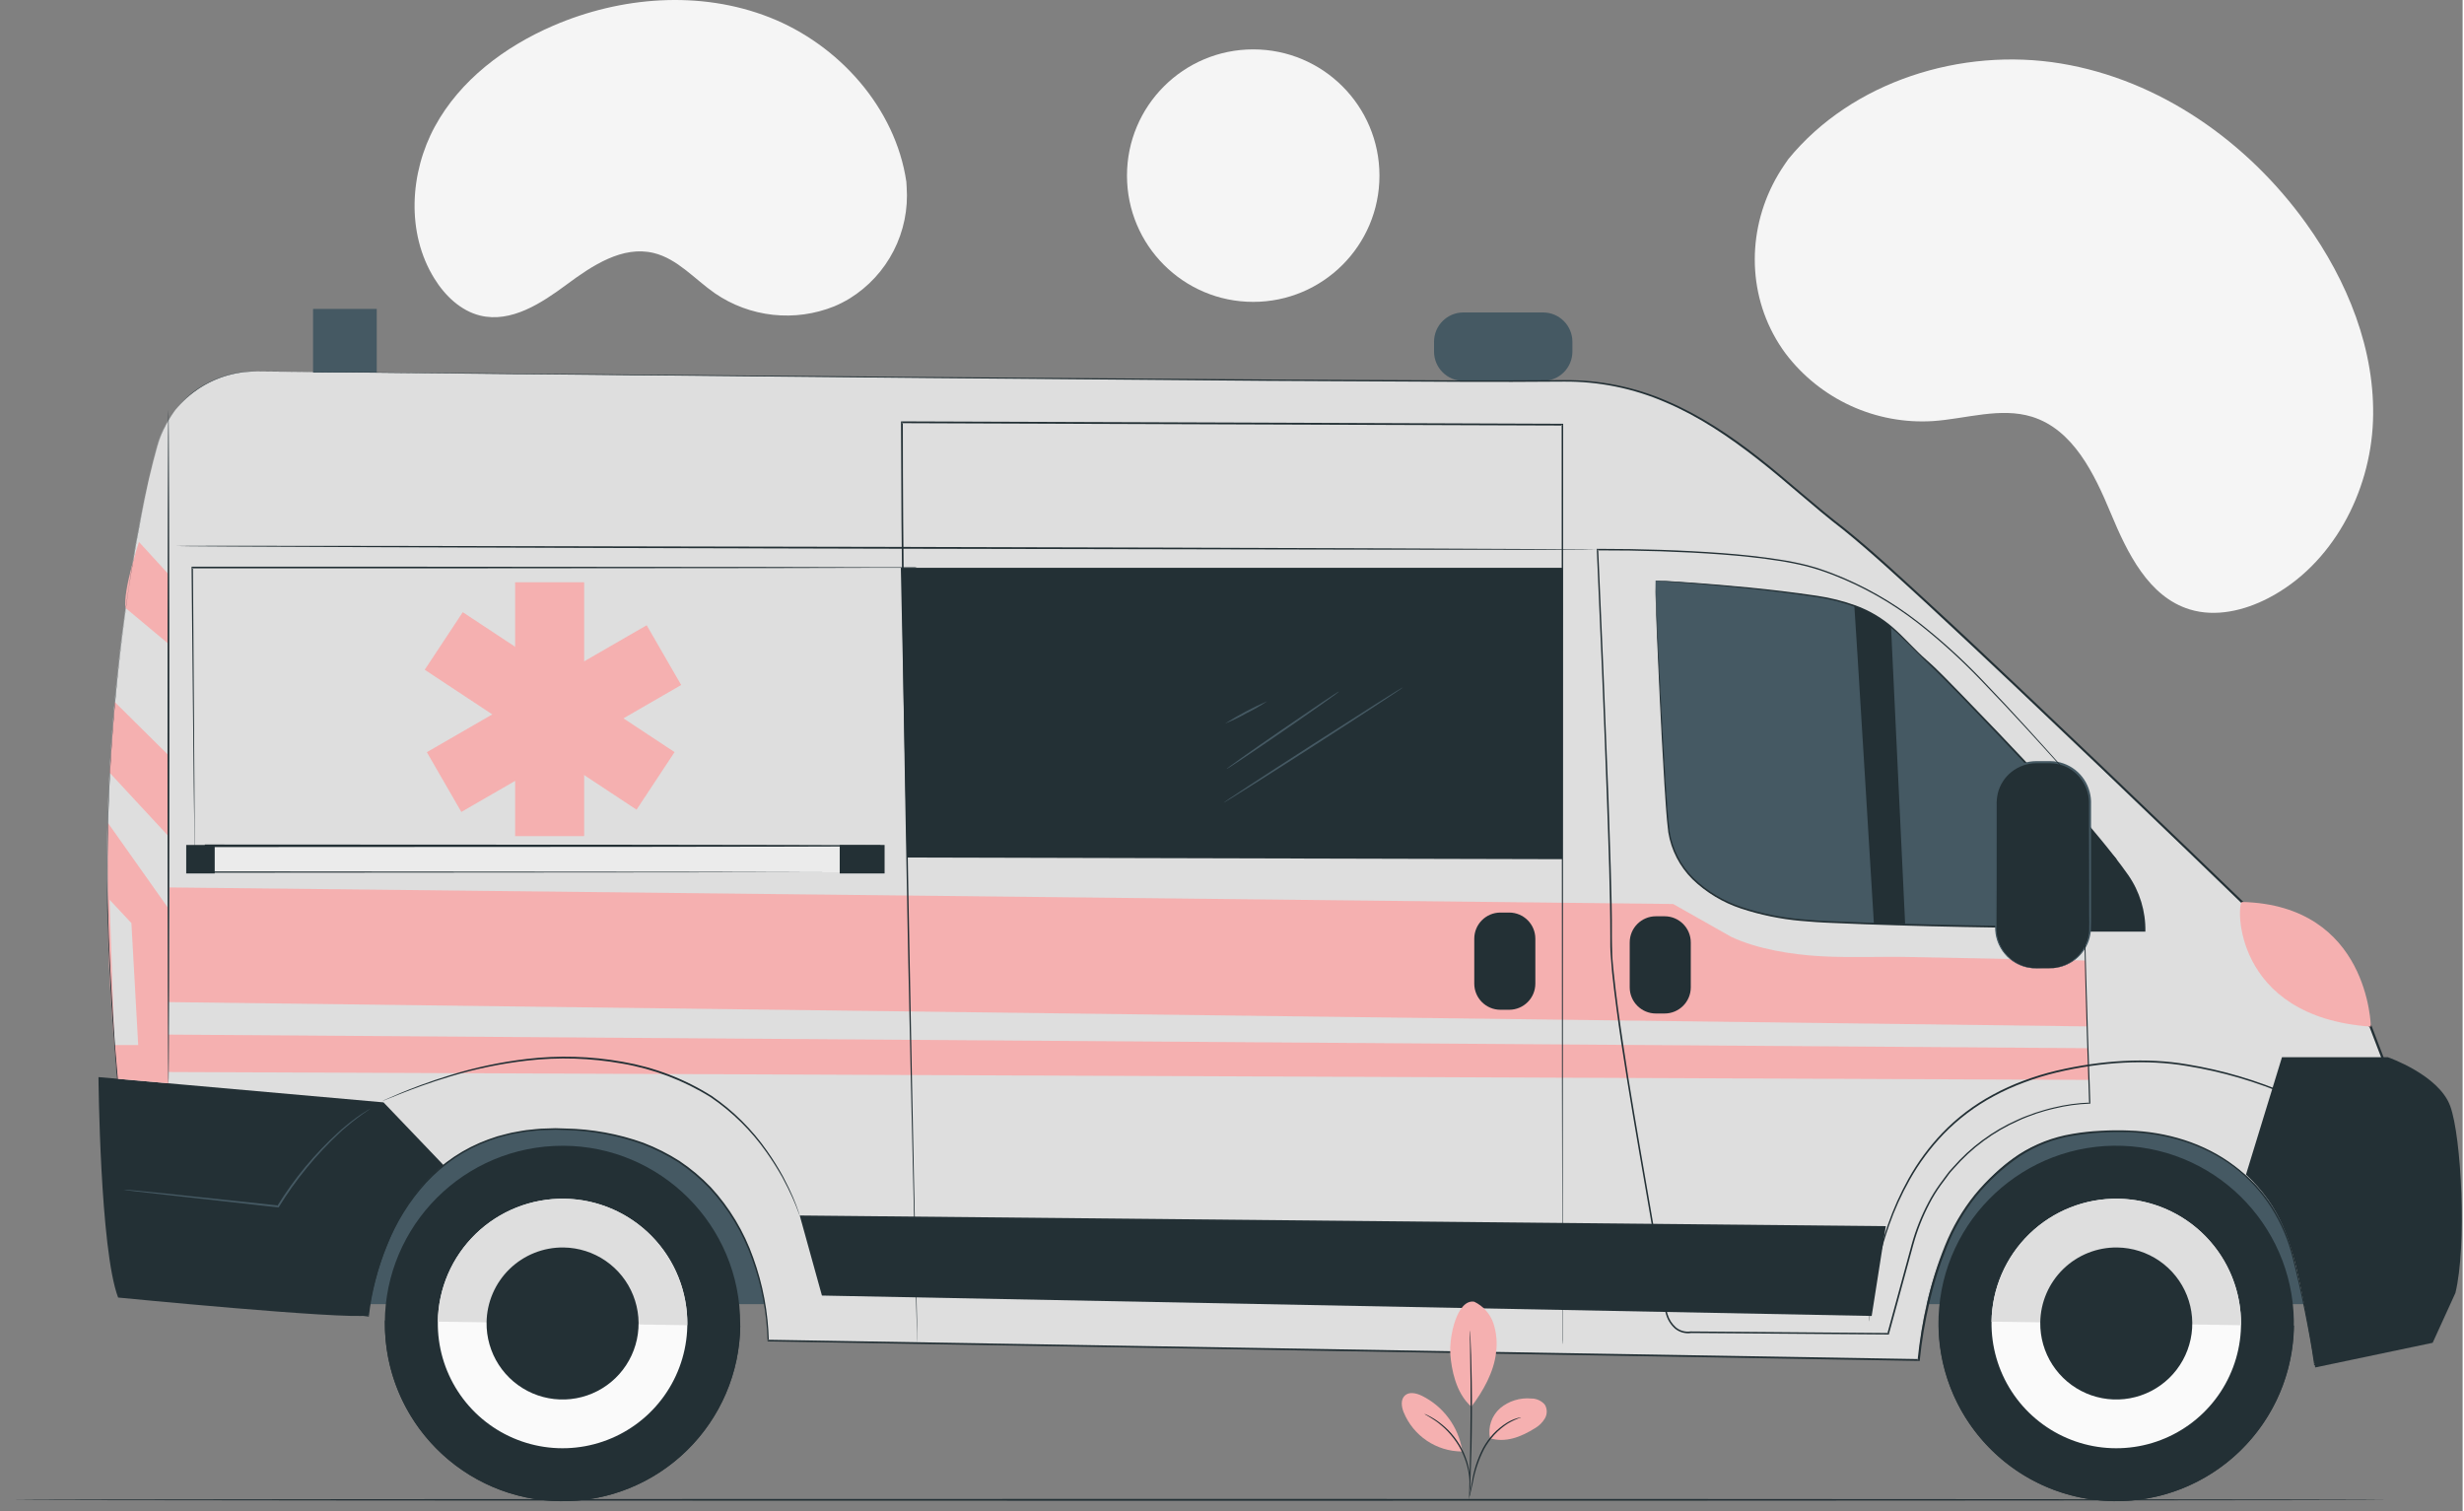 <svg fill-rule="evenodd" height="184" preserveAspectRatio="xMinYMin meet" version="1.0" viewBox="0 0 585 359" width="300" xmlns="http://www.w3.org/2000/svg" xmlns:xlink="http://www.w3.org/1999/xlink"><rect x="0" y="0" width="585" height="359" fill="#808080" stroke="none"/><title>...</title><desc>...</desc><g clip="0 0 585 359" id="group" transform="scale(1,-1) translate(0,-359)"><g transform=""><g transform=" matrix(1,0,0,-1,0,359)"><g transform=""><path d="M 424.813 37.804 L 423.842 39.218 C 415.667 51.184 414.487 66.638 421.223 79.315 C 422.09 80.945 423.078 82.508 424.177 83.992 C 428.238 89.341 433.559 93.604 439.665 96.401 C 445.771 99.198 452.474 100.443 459.177 100.024 C 467.068 99.48 475.167 96.677 482.698 98.995 C 492.496 102.049 497.5 112.5 501.416 121.905 C 505.332 131.31 510.369 141.76 520.184 144.764 C 526.325 146.647 533.128 145.049 538.86 142.07 C 554.046 134.188 563.041 117.035 563.702 100.108 C 564.363 83.181 557.619 66.672 547.762 52.974 C 533.915 33.73 513.097 18.97 489.534 15.079 C 465.972 11.188 439.941 19.288 424.813 37.804 Z " style="stroke: none; stroke-linecap: butt; stroke-width: 1; fill: rgb(96%,96%,96%); fill-rule: evenodd;"/></g><g transform=""><path d="M 215.302 43.156 L 215.377 44.428 C 215.748 49.658 214.682 54.891 212.292 59.559 C 209.903 64.227 206.282 68.153 201.822 70.91 C 200.653 71.619 199.434 72.24 198.174 72.768 C 193.561 74.627 188.559 75.317 183.615 74.777 C 178.671 74.237 173.937 72.483 169.834 69.672 C 165.014 66.325 160.939 61.455 155.266 60.091 C 147.878 58.309 140.724 63.053 134.666 67.546 C 128.608 72.04 121.437 76.751 114.057 74.96 C 109.438 73.822 105.689 70.224 103.179 66.149 C 96.485 55.372 97.322 41.047 103.313 30.036 C 109.304 19.024 119.897 11.084 131.394 6.113 C 147.493 -0.84 166.344 -2.346 182.803 4.122 C 199.262 10.59 212.716 25.634 215.302 43.156 Z " style="stroke: none; stroke-linecap: butt; stroke-width: 1; fill: rgb(96%,96%,96%); fill-rule: evenodd;"/></g><g transform=""><path d="M 297.703 71.708 C 314.266 71.708 327.692 58.281 327.692 41.719 C 327.692 25.157 314.266 11.73 297.703 11.73 C 281.141 11.73 267.715 25.157 267.715 41.719 C 267.715 58.281 281.141 71.708 297.703 71.708 Z " style="stroke: none; stroke-linecap: butt; stroke-width: 1; fill: rgb(96%,96%,96%); fill-rule: evenodd;"/></g><g transform=""><path d="M 567.131 356.268 C 567.131 356.394 440.784 356.486 285.043 356.486 C 129.301 356.486 2.921 356.394 2.921 356.268 C 2.921 356.143 129.209 356.051 285.043 356.051 C 440.876 356.051 567.131 356.151 567.131 356.268 Z " style="stroke: none; stroke-linecap: butt; stroke-width: 1; fill: rgb(14%,19%,21%); fill-rule: evenodd;"/></g><g transform=""><path d="M 551.214 251.133 L 64.385 251.133 L 64.385 309.788 L 551.214 309.788 L 551.214 251.133 Z " style="stroke: none; stroke-linecap: butt; stroke-width: 1; fill: rgb(27%,35%,39%); fill-rule: evenodd;"/></g><g transform=""><path d="M 60.97 88.222 C 55.817 88.135 50.772 89.703 46.576 92.696 C 42.38 95.688 39.255 99.948 37.659 104.848 C 37.533 105.25 37.408 105.685 37.291 106.078 C 32.68 122.813 23.451 170.088 25.76 223.715 C 28.07 277.341 34.412 305.598 34.412 305.598 L 87.461 312.517 C 87.461 312.517 90.942 268.17 131.883 268.17 C 183.225 268.17 182.464 318.466 182.464 318.466 L 455.784 323.077 C 455.784 323.077 456.495 294.561 474.953 277.818 C 485.965 267.836 499.352 268.614 507.251 268.856 C 521.476 269.325 539.7 278.236 544.394 296.988 C 548.326 312.735 549.933 324.039 549.933 324.039 L 572.525 319.429 L 566.082 251.36 L 563.195 243.83 C 563.195 243.83 454.788 138.317 438.061 125.649 C 421.335 112.981 401.739 89.896 371.173 90.507 C 343.192 91 101.635 88.632 60.97 88.222 Z " style="stroke: none; stroke-linecap: butt; stroke-width: 1; fill: rgb(87%,87%,87%); fill-rule: evenodd;"/></g><g transform=""><path d="M 23.394 255.855 C 23.394 255.855 23.728 296.855 28.062 308.218 C 28.062 308.218 81.162 313.423 87.471 312.486 C 87.471 312.486 90.056 288.731 105.377 276.774 L 91.102 261.855 L 23.394 255.855 Z " style="stroke: none; stroke-linecap: butt; stroke-width: 1; fill: rgb(14%,19%,21%); fill-rule: evenodd;"/></g><g transform=""><path d="M 189.979 288.727 L 195.251 307.746 L 444.623 312.59 L 447.978 291.262 L 189.979 288.727 Z " style="stroke: none; stroke-linecap: butt; stroke-width: 1; fill: rgb(14%,19%,21%); fill-rule: evenodd;"/></g><g transform=""><path d="M 533.534 279.013 L 542.086 251.133 L 567.246 251.133 C 567.246 251.133 579.337 255.316 582.048 262.722 C 584.759 270.127 585.997 296.024 583.286 307.127 L 577.881 318.967 L 549.976 324.824 C 549.976 324.824 548.303 314.239 546.361 305.044 C 544.085 294.576 541.902 286.912 533.534 279.013 Z " style="stroke: none; stroke-linecap: butt; stroke-width: 1; fill: rgb(14%,19%,21%); fill-rule: evenodd;"/></g><g transform=""><path d="M 393.289 137.906 C 393.046 139.153 395.54 192.737 396.535 197.975 C 397.531 203.213 401.765 217.421 432.18 218.894 C 462.596 220.366 505.211 220.392 505.211 220.392 L 502.575 204.167 C 502.575 204.167 465.859 164.289 457.006 156.473 C 450.488 150.666 447.635 144.173 431.452 141.663 C 415.27 139.153 393.289 137.906 393.289 137.906 Z " style="stroke: none; stroke-linecap: butt; stroke-width: 1; fill: rgb(27%,35%,39%); fill-rule: evenodd;"/></g><g transform=""><path d="M 393.288 137.906 C 393.288 137.906 393.522 137.906 393.957 137.906 L 395.923 138.015 C 397.655 138.115 400.207 138.274 403.513 138.517 C 410.106 139.044 419.72 139.764 431.635 141.521 C 434.773 141.981 437.856 142.755 440.839 143.83 C 444.094 145.015 447.099 146.797 449.7 149.085 C 452.42 151.436 454.796 154.281 457.674 156.791 C 460.553 159.302 463.247 162.213 466.092 165.092 C 477.413 176.714 489.705 189.893 502.741 204 L 502.741 204.042 L 502.741 204.109 C 503.578 209.271 504.465 214.769 505.368 220.35 L 505.41 220.601 L 505.151 220.601 L 491.763 220.534 C 480.4 220.442 469.305 220.283 458.595 220.023 C 453.24 219.89 447.985 219.731 442.831 219.546 L 435.191 219.229 C 433.936 219.162 432.681 219.136 431.434 219.036 L 427.728 218.743 C 422.933 218.309 418.203 217.332 413.629 215.831 C 409.29 214.407 405.329 212.021 402.04 208.853 C 399.009 205.837 397.004 201.944 396.308 197.724 C 395.806 193.666 395.631 189.775 395.371 186.06 C 394.476 171.2 393.957 159.159 393.606 150.842 C 393.447 146.659 393.33 143.454 393.279 141.262 C 393.279 140.174 393.279 139.337 393.279 138.751 C 393.279 138.166 393.279 137.915 393.279 137.915 C 393.279 137.915 393.279 138.207 393.279 138.751 C 393.279 139.295 393.33 140.157 393.363 141.262 C 393.463 143.462 393.597 146.684 393.781 150.834 C 394.175 159.151 394.744 171.183 395.672 186.044 C 395.94 189.75 396.133 193.658 396.643 197.666 C 397.339 201.818 399.327 205.645 402.324 208.602 C 405.577 211.729 409.496 214.078 413.788 215.472 C 418.334 216.966 423.036 217.931 427.803 218.35 L 431.493 218.643 C 432.731 218.743 434.003 218.768 435.242 218.835 L 442.881 219.136 C 448.03 219.321 453.284 219.477 458.645 219.605 C 469.347 219.856 480.4 220.015 491.796 220.107 L 505.184 220.174 L 504.975 220.425 C 504.071 214.844 503.184 209.347 502.348 204.184 L 502.406 204.293 C 489.37 190.194 477.095 176.999 465.799 165.36 C 462.963 162.464 460.21 159.636 457.432 157.051 C 454.654 154.465 452.152 151.662 449.474 149.336 C 446.9 147.091 443.933 145.34 440.722 144.173 C 437.764 143.098 434.706 142.322 431.593 141.856 C 419.703 140.065 410.089 139.304 403.496 138.735 L 395.915 138.149 L 393.957 138.007 L 393.288 137.906 Z " style="stroke: none; stroke-linecap: butt; stroke-width: 1; fill: rgb(14%,19%,21%); fill-rule: evenodd;"/></g><g transform=""><path d="M 440.498 143.867 C 440.649 145.281 445.15 219.441 445.15 219.441 L 452.564 219.441 L 449.217 148.921 C 446.619 146.753 443.67 145.044 440.498 143.867 L 440.498 143.867 Z " style="stroke: none; stroke-linecap: butt; stroke-width: 1; fill: rgb(14%,19%,21%); fill-rule: evenodd;"/></g><g transform=""><path d="M 495.32 194.945 C 495.571 195.313 501.378 201.899 505.545 207.831 C 508.297 211.774 509.729 216.487 509.637 221.294 L 492.065 221.294 L 495.32 194.945 Z " style="stroke: none; stroke-linecap: butt; stroke-width: 1; fill: rgb(14%,19%,21%); fill-rule: evenodd;"/></g><g transform=""><path d="M 495.881 243.81 L 40.036 238.037 L 40.254 210.801 L 397.456 214.733 L 411.195 222.507 C 417.387 225.452 425.629 226.749 432.473 227.142 C 439.318 227.535 447.208 227.192 453.299 227.326 L 495.429 228.163 L 495.881 243.81 Z " style="stroke: none; stroke-linecap: butt; stroke-width: 1; fill: rgb(96%,69%,69%); fill-rule: evenodd;"/></g><g transform=""><path d="M 395.431 217.652 L 393.356 217.652 C 389.922 217.652 387.139 220.436 387.139 223.869 L 387.139 234.529 C 387.139 237.963 389.922 240.746 393.356 240.746 L 395.431 240.746 C 398.864 240.746 401.648 237.963 401.648 234.529 L 401.648 223.869 C 401.648 220.436 398.864 217.652 395.431 217.652 Z " style="stroke: none; stroke-linecap: butt; stroke-width: 1; fill: rgb(14%,19%,21%); fill-rule: evenodd;"/></g><g transform=""><path d="M 358.506 216.766 L 356.431 216.766 C 352.997 216.766 350.214 219.549 350.214 222.983 L 350.214 233.643 C 350.214 237.076 352.997 239.859 356.431 239.859 L 358.506 239.859 C 361.939 239.859 364.723 237.076 364.723 233.643 L 364.723 222.983 C 364.723 219.549 361.939 216.766 358.506 216.766 Z " style="stroke: none; stroke-linecap: butt; stroke-width: 1; fill: rgb(14%,19%,21%); fill-rule: evenodd;"/></g><g transform=""><path d="M 209.065 200.988 L 48.839 200.988 L 48.839 207.214 L 209.065 207.214 L 209.065 200.988 Z " style="stroke: none; stroke-linecap: butt; stroke-width: 1; fill: rgb(92%,92%,92%); fill-rule: evenodd;"/></g><g transform=""><path d="M 209.066 207.211 C 209.066 207.211 209.066 206.718 209.066 205.688 C 209.066 204.659 209.066 203.111 209.066 200.994 L 209.124 201.044 C 190.8 201.137 125.961 201.212 48.906 201.212 L 49.124 200.994 L 49.124 207.211 L 48.906 206.994 L 162.359 207.086 L 196.573 207.153 L 205.869 207.153 L 208.296 207.153 L 209.133 207.153 C 209.133 207.153 208.865 207.153 208.296 207.153 L 205.894 207.153 L 196.649 207.153 L 162.493 207.22 L 48.873 207.303 L 48.655 207.303 L 48.655 200.609 L 48.881 200.609 C 125.936 200.609 190.775 200.685 209.099 200.777 L 209.158 200.777 L 209.158 200.835 C 209.158 202.969 209.158 204.525 209.158 205.563 C 209.158 206.6 209.066 207.211 209.066 207.211 Z " style="stroke: none; stroke-linecap: butt; stroke-width: 1; fill: rgb(14%,19%,21%); fill-rule: evenodd;"/></g><g transform=""><path d="M 51.005 200.711 L 44.236 200.711 L 44.236 207.48 L 51.005 207.48 L 51.005 200.711 Z " style="stroke: none; stroke-linecap: butt; stroke-width: 1; fill: rgb(14%,19%,21%); fill-rule: evenodd;"/></g><g transform=""><path d="M 210.137 200.711 L 199.477 200.711 L 199.477 207.48 L 210.137 207.48 L 210.137 200.711 Z " style="stroke: none; stroke-linecap: butt; stroke-width: 1; fill: rgb(14%,19%,21%); fill-rule: evenodd;"/></g><g transform=""><path d="M 379.467 130.548 C 379.467 130.674 303.851 130.548 210.588 130.339 C 117.326 130.13 41.693 129.82 41.693 129.695 C 41.693 129.569 117.301 129.695 210.588 129.904 C 303.876 130.113 379.467 130.431 379.467 130.548 Z " style="stroke: none; stroke-linecap: butt; stroke-width: 1; fill: rgb(14%,19%,21%); fill-rule: evenodd;"/></g><g transform=""><path d="M 26.02 183.52 L 40.01 198.615 L 40.01 179.386 L 27.233 166.727 L 26.02 183.52 Z " style="stroke: none; stroke-linecap: butt; stroke-width: 1; fill: rgb(96%,69%,69%); fill-rule: evenodd;"/></g><g transform=""><path d="M 29.82 144.419 L 40.012 152.928 L 40.012 136.386 L 33.017 128.738 C 33.017 128.738 29.159 140.252 29.82 144.419 Z " style="stroke: none; stroke-linecap: butt; stroke-width: 1; fill: rgb(96%,69%,69%); fill-rule: evenodd;"/></g><g transform=""><path d="M 25.635 195.469 L 39.985 215.751 L 39.985 257.329 L 27.811 256.249 C 27.811 256.249 26.07 237.364 25.736 224.888 C 25.401 212.413 25.635 195.469 25.635 195.469 Z " style="stroke: none; stroke-linecap: butt; stroke-width: 1; fill: rgb(96%,69%,69%); fill-rule: evenodd;"/></g><g transform=""><path d="M 26.02 213.707 L 31.216 219.271 L 32.831 248.239 L 27.191 248.239 L 26.02 213.707 Z " style="stroke: none; stroke-linecap: butt; stroke-width: 1; fill: rgb(87%,87%,87%); fill-rule: evenodd;"/></g><g transform=""><path d="M 496.266 256.518 L 40.011 254.644 L 40.011 245.758 L 496.014 248.988 L 496.266 256.518 Z " style="stroke: none; stroke-linecap: butt; stroke-width: 1; fill: rgb(96%,69%,69%); fill-rule: evenodd;"/></g><g transform=""><path d="M 89.495 73.379 L 74.367 73.379 L 74.367 88.507 L 89.495 88.507 L 89.495 73.379 Z " style="stroke: none; stroke-linecap: butt; stroke-width: 1; fill: rgb(27%,35%,39%); fill-rule: evenodd;"/></g><g transform=""><path d="M 366.555 74.219 L 347.628 74.219 C 343.779 74.219 340.658 77.339 340.658 81.189 L 340.658 83.507 C 340.658 87.356 343.779 90.477 347.628 90.477 L 366.555 90.477 C 370.405 90.477 373.525 87.356 373.525 83.507 L 373.525 81.189 C 373.525 77.339 370.405 74.219 366.555 74.219 Z " style="stroke: none; stroke-linecap: butt; stroke-width: 1; fill: rgb(27%,35%,39%); fill-rule: evenodd;"/></g><g transform=""><path d="M 217.91 134.873 L 217.282 134.873 L 215.433 134.873 L 208.337 134.873 L 182.248 134.94 L 96.156 135.007 L 45.643 135.007 L 45.835 134.806 C 45.977 155.858 46.103 173.664 46.187 186.231 C 46.187 192.49 46.237 197.452 46.254 200.849 L 46.254 205.727 C 46.261 205.839 46.261 205.951 46.254 206.062 C 46.254 206.062 46.254 205.953 46.254 205.727 L 46.254 204.732 L 46.195 200.849 C 46.195 197.452 46.094 192.482 46.019 186.231 C 45.894 173.68 45.718 155.858 45.509 134.814 L 45.509 134.613 L 45.71 134.613 L 96.223 134.613 L 182.315 134.68 L 208.404 134.747 L 215.5 134.747 L 217.349 134.747 L 217.91 134.873 Z " style="stroke: none; stroke-linecap: butt; stroke-width: 1; fill: rgb(14%,19%,21%); fill-rule: evenodd;"/></g><g transform=""><path d="M 138.763 138.309 L 122.371 138.309 L 122.371 198.612 L 138.763 198.612 L 138.763 138.309 Z " style="stroke: none; stroke-linecap: butt; stroke-width: 1; fill: rgb(96%,69%,69%); fill-rule: evenodd;"/></g><g transform=""><path d="M 101.398 178.672 L 109.594 192.867 L 161.818 162.715 L 153.622 148.52 L 101.398 178.672 Z " style="stroke: none; stroke-linecap: butt; stroke-width: 1; fill: rgb(96%,69%,69%); fill-rule: evenodd;"/></g><g transform=""><path d="M 151.211 192.333 L 160.246 178.656 L 109.931 145.416 L 100.896 159.093 L 151.211 192.333 Z " style="stroke: none; stroke-linecap: butt; stroke-width: 1; fill: rgb(96%,69%,69%); fill-rule: evenodd;"/></g><g transform=""><path d="M 371.115 204.09 L 215.457 203.697 L 213.993 134.867 L 371.115 134.867 L 371.115 204.09 Z " style="stroke: none; stroke-linecap: butt; stroke-width: 1; fill: rgb(14%,19%,21%); fill-rule: evenodd;"/></g><g transform=""><path d="M 486.871 181.086 L 483.683 181.086 C 478.387 181.086 474.094 185.379 474.094 190.675 L 474.094 220.429 C 474.094 225.725 478.387 230.018 483.683 230.018 L 486.871 230.018 C 492.167 230.018 496.46 225.725 496.46 220.429 L 496.46 190.675 C 496.46 185.379 492.167 181.086 486.871 181.086 Z " style="stroke: none; stroke-linecap: butt; stroke-width: 1; fill: rgb(14%,19%,21%); fill-rule: evenodd;"/></g><g transform=""><path d="M 486.869 230.018 C 486.869 230.018 487.313 230.018 488.141 229.884 C 489.35 229.714 490.513 229.308 491.564 228.688 C 492.914 227.904 494.052 226.801 494.876 225.475 C 495.701 224.148 496.187 222.64 496.291 221.082 C 496.35 219.81 496.291 218.438 496.291 217.015 C 496.291 211.309 496.291 204.514 496.241 196.975 C 496.241 195.096 496.241 193.165 496.241 191.185 C 496.327 189.197 495.792 187.232 494.71 185.562 C 493.599 183.839 491.952 182.528 490.024 181.831 C 489.041 181.48 488.005 181.299 486.962 181.295 L 483.715 181.295 C 481.589 181.301 479.527 182.02 477.858 183.337 C 476.253 184.61 475.11 186.373 474.603 188.357 C 474.372 189.332 474.273 190.334 474.31 191.336 L 474.31 194.382 C 474.31 196.356 474.31 198.286 474.31 200.172 C 474.31 207.702 474.31 214.505 474.26 220.253 C 474.205 222.499 474.949 224.692 476.358 226.441 C 477.768 228.191 479.752 229.384 481.958 229.809 C 483.167 229.973 484.386 230.043 485.606 230.018 L 486.56 230.018 C 486.668 230.005 486.778 230.005 486.886 230.018 C 486.778 230.029 486.668 230.029 486.56 230.018 L 485.606 230.018 C 484.377 230.083 483.146 230.041 481.924 229.893 C 479.656 229.485 477.607 228.282 476.146 226.5 C 474.684 224.718 473.906 222.474 473.95 220.17 C 473.95 214.455 473.95 207.661 473.95 200.088 C 473.95 198.205 473.95 196.273 473.95 194.298 L 473.95 191.302 C 473.907 190.267 474.006 189.231 474.243 188.223 C 474.773 186.102 475.996 184.22 477.718 182.873 C 479.44 181.527 481.563 180.795 483.748 180.793 L 486.995 180.793 C 488.09 180.801 489.175 180.99 490.208 181.354 C 492.236 182.073 493.971 183.441 495.145 185.244 C 496.266 186.986 496.822 189.032 496.735 191.102 C 496.735 193.076 496.735 195.009 496.735 196.892 C 496.735 204.422 496.735 211.225 496.735 216.932 C 496.735 218.362 496.735 219.71 496.684 221.015 C 496.566 222.61 496.055 224.152 495.196 225.502 C 494.338 226.853 493.159 227.97 491.764 228.755 C 490.69 229.372 489.499 229.757 488.267 229.884 C 487.807 229.975 487.339 230.02 486.869 230.018 L 486.869 230.018 Z " style="stroke: none; stroke-linecap: butt; stroke-width: 1; fill: rgb(27%,35%,39%); fill-rule: evenodd;"/></g><g transform=""><path d="M 135.645 356.543 C 158.932 355.428 176.907 335.647 175.792 312.36 C 174.678 289.072 154.896 271.098 131.609 272.213 C 108.322 273.327 90.348 293.108 91.462 316.395 C 92.577 339.683 112.358 357.657 135.645 356.543 Z " style="stroke: none; stroke-linecap: butt; stroke-width: 1; fill: rgb(14%,19%,21%); fill-rule: evenodd;"/></g><g transform=""><path d="M 91.438 313.668 C 91.438 313.668 91.438 313.735 91.438 313.777 C 91.358 319.32 92.371 324.824 94.419 329.976 C 96.466 335.127 99.509 339.825 103.372 343.801 C 111.174 351.83 121.846 356.432 133.04 356.592 C 144.235 356.753 155.035 352.461 163.064 344.659 C 167.04 340.796 170.216 336.187 172.411 331.097 C 174.606 326.006 175.776 320.533 175.856 314.99 C 175.856 314.99 175.856 314.923 175.856 314.881 L 91.438 313.668 Z " style="stroke: none; stroke-linecap: butt; stroke-width: 1; fill: rgb(14%,19%,21%); fill-rule: evenodd;"/></g><g transform=""><path d="M 104.005 313.947 C 103.92 319.808 105.574 325.563 108.759 330.484 C 111.945 335.405 116.518 339.271 121.9 341.592 C 127.282 343.914 133.232 344.588 138.997 343.528 C 144.763 342.468 150.084 339.723 154.289 335.638 C 158.494 331.554 161.393 326.315 162.62 320.583 C 163.847 314.851 163.346 308.884 161.182 303.437 C 159.018 297.989 155.287 293.306 150.461 289.979 C 145.634 286.652 139.93 284.83 134.069 284.745 C 126.21 284.631 118.627 287.644 112.989 293.12 C 107.351 298.597 104.12 306.088 104.005 313.947 Z " style="stroke: none; stroke-linecap: butt; stroke-width: 1; fill: rgb(98%,98%,98%); fill-rule: evenodd;"/></g><g transform=""><path d="M 134.068 284.745 C 126.209 284.631 118.626 287.644 112.988 293.12 C 107.35 298.597 104.118 306.088 104.004 313.947 L 163.27 314.784 C 163.377 306.929 160.362 299.353 154.886 293.721 C 149.41 288.088 141.922 284.86 134.068 284.745 Z " style="stroke: none; stroke-linecap: butt; stroke-width: 1; fill: rgb(87%,87%,87%); fill-rule: evenodd;"/></g><g transform=""><path d="M 115.585 314.115 C 115.532 317.686 116.54 321.193 118.48 324.191 C 120.421 327.189 123.207 329.545 126.486 330.96 C 129.765 332.375 133.39 332.786 136.903 332.14 C 140.416 331.495 143.658 329.822 146.22 327.334 C 148.782 324.846 150.549 321.654 151.296 318.161 C 152.044 314.669 151.739 311.033 150.421 307.714 C 149.102 304.395 146.829 301.541 143.888 299.514 C 140.948 297.487 137.472 296.378 133.901 296.326 C 129.113 296.257 124.494 298.092 121.059 301.428 C 117.625 304.764 115.655 309.327 115.585 314.115 Z " style="stroke: none; stroke-linecap: butt; stroke-width: 1; fill: rgb(14%,19%,21%); fill-rule: evenodd;"/></g><g transform=""><path d="M 544.881 315.934 C 545.748 292.637 527.564 273.048 504.266 272.181 C 480.969 271.315 461.38 289.499 460.513 312.796 C 459.647 336.094 477.831 355.683 501.128 356.549 C 524.426 357.416 544.015 339.232 544.881 315.934 Z " style="stroke: none; stroke-linecap: butt; stroke-width: 1; fill: rgb(14%,19%,21%); fill-rule: evenodd;"/></g><g transform=""><path d="M 460.521 313.668 C 460.525 313.704 460.525 313.741 460.521 313.777 C 460.441 319.32 461.454 324.824 463.502 329.976 C 465.549 335.127 468.592 339.825 472.455 343.801 C 480.257 351.83 490.929 356.432 502.123 356.592 C 513.318 356.753 524.118 352.461 532.147 344.659 C 536.123 340.796 539.299 336.187 541.494 331.097 C 543.689 326.006 544.859 320.533 544.939 314.99 C 544.939 314.99 544.939 314.923 544.939 314.881 L 460.521 313.668 Z " style="stroke: none; stroke-linecap: butt; stroke-width: 1; fill: rgb(14%,19%,21%); fill-rule: evenodd;"/></g><g transform=""><path d="M 473.089 313.947 C 473.004 319.808 474.658 325.563 477.843 330.484 C 481.029 335.405 485.602 339.271 490.984 341.592 C 496.366 343.914 502.316 344.588 508.081 343.528 C 513.847 342.468 519.168 339.723 523.373 335.638 C 527.578 331.554 530.477 326.315 531.704 320.583 C 532.931 314.851 532.43 308.884 530.266 303.437 C 528.102 297.989 524.371 293.306 519.545 289.979 C 514.718 286.652 509.014 284.83 503.153 284.745 C 495.294 284.631 487.711 287.644 482.073 293.12 C 476.435 298.597 473.204 306.088 473.089 313.947 L 473.089 313.947 Z " style="stroke: none; stroke-linecap: butt; stroke-width: 1; fill: rgb(98%,98%,98%); fill-rule: evenodd;"/></g><g transform=""><path d="M 503.152 284.745 C 495.293 284.633 487.712 287.647 482.075 293.123 C 476.437 298.598 473.205 306.089 473.088 313.947 L 532.354 314.784 C 532.461 306.929 529.446 299.353 523.97 293.721 C 518.494 288.088 511.006 284.86 503.152 284.745 L 503.152 284.745 Z " style="stroke: none; stroke-linecap: butt; stroke-width: 1; fill: rgb(87%,87%,87%); fill-rule: evenodd;"/></g><g transform=""><path d="M 484.667 314.115 C 484.614 317.686 485.622 321.193 487.562 324.191 C 489.503 327.189 492.289 329.545 495.568 330.96 C 498.847 332.375 502.472 332.786 505.985 332.14 C 509.498 331.495 512.74 329.822 515.302 327.334 C 517.864 324.846 519.631 321.654 520.378 318.161 C 521.126 314.669 520.821 311.033 519.503 307.714 C 518.184 304.395 515.911 301.541 512.97 299.514 C 510.03 297.487 506.554 296.378 502.983 296.326 C 498.195 296.257 493.576 298.092 490.142 301.428 C 486.707 304.764 484.737 309.327 484.667 314.115 Z " style="stroke: none; stroke-linecap: butt; stroke-width: 1; fill: rgb(14%,19%,21%); fill-rule: evenodd;"/></g><g transform=""><path d="M 189.979 288.732 C 189.926 288.645 189.884 288.552 189.854 288.455 C 189.778 288.255 189.67 287.979 189.527 287.619 L 189.009 286.272 L 188.231 284.464 C 187.628 283.117 186.833 281.494 185.837 279.645 C 184.669 277.571 183.393 275.56 182.014 273.62 C 178.447 268.555 174 264.171 168.885 260.676 C 162.447 256.651 155.284 253.922 147.799 252.643 C 140.329 251.308 132.704 251.071 125.166 251.94 C 119.012 252.65 112.933 253.905 107 255.689 C 101.93 257.203 97.922 258.718 95.169 259.806 L 92.006 261.077 L 91.169 261.412 C 91.079 261.457 90.983 261.49 90.885 261.513 C 90.969 261.456 91.059 261.409 91.153 261.37 L 91.989 261.002 C 92.692 260.676 93.755 260.224 95.119 259.647 C 97.855 258.509 101.854 256.952 106.925 255.396 C 112.866 253.557 118.964 252.265 125.141 251.539 C 132.719 250.644 140.388 250.873 147.9 252.216 C 155.436 253.512 162.643 256.279 169.111 260.358 C 174.25 263.897 178.706 268.336 182.265 273.461 C 183.64 275.415 184.903 277.446 186.047 279.544 C 187.034 281.41 187.804 283.05 188.389 284.414 C 188.666 285.1 188.917 285.711 189.126 286.246 C 189.335 286.782 189.486 287.234 189.611 287.602 C 189.737 287.97 189.829 288.23 189.896 288.439 C 189.937 288.532 189.965 288.631 189.979 288.732 L 189.979 288.732 Z " style="stroke: none; stroke-linecap: butt; stroke-width: 1; fill: rgb(14%,19%,21%); fill-rule: evenodd;"/></g><g transform=""><path d="M 563.908 272.195 C 563.908 272.195 563.791 272.12 563.573 271.953 L 562.619 271.2 C 562.201 270.873 561.699 270.438 561.063 269.986 L 558.871 268.43 C 554.123 265.248 549.08 262.533 543.81 260.322 C 536.023 256.95 527.846 254.561 519.469 253.21 C 510.031 251.612 499.337 252.214 488.602 254.749 C 485.96 255.379 483.361 256.176 480.82 257.134 C 478.341 258.048 475.931 259.138 473.608 260.397 C 469.199 262.765 465.183 265.799 461.701 269.392 C 458.564 272.661 455.856 276.316 453.643 280.27 C 451.713 283.709 450.083 287.31 448.773 291.03 C 446.879 296.429 445.533 302.004 444.757 307.673 C 444.631 308.668 444.514 309.564 444.414 310.342 C 444.313 311.12 444.263 311.764 444.213 312.3 C 444.163 312.835 444.113 313.22 444.088 313.513 C 444.062 313.806 444.029 313.923 444.029 313.923 C 444.022 313.784 444.022 313.644 444.029 313.505 C 444.029 313.212 444.079 312.81 444.113 312.292 C 444.146 311.773 444.213 311.095 444.272 310.325 C 444.33 309.555 444.464 308.652 444.581 307.648 C 445.298 301.95 446.601 296.342 448.472 290.913 C 449.771 287.167 451.395 283.541 453.325 280.077 C 455.539 276.093 458.256 272.409 461.408 269.116 C 464.907 265.481 468.953 262.416 473.398 260.029 C 475.737 258.755 478.164 257.65 480.661 256.724 C 483.227 255.759 485.851 254.957 488.518 254.323 C 499.304 251.812 510.056 251.185 519.544 252.816 C 527.949 254.186 536.147 256.612 543.943 260.037 C 549.225 262.281 554.271 265.044 559.005 268.288 L 561.189 269.886 C 561.816 270.346 562.301 270.798 562.72 271.133 L 563.649 271.919 C 563.74 272.006 563.827 272.099 563.908 272.195 Z " style="stroke: none; stroke-linecap: butt; stroke-width: 1; fill: rgb(14%,19%,21%); fill-rule: evenodd;"/></g><g transform=""><path d="M 40.013 257.703 C 39.895 257.703 39.795 221.807 39.795 177.535 C 39.795 133.264 39.895 97.359 40.013 97.359 C 40.13 97.359 40.23 133.247 40.23 177.535 C 40.23 221.824 40.138 257.703 40.013 257.703 Z " style="stroke: none; stroke-linecap: butt; stroke-width: 1; fill: rgb(14%,19%,21%); fill-rule: evenodd;"/></g><g transform=""><path d="M 496.064 189.311 C 496.064 189.311 495.914 189.16 495.621 188.842 L 494.358 187.428 L 489.412 181.914 C 485.053 177.119 478.727 170.016 470.335 161.347 C 465.713 156.545 460.762 152.071 455.516 147.959 C 449.325 143.15 442.46 139.276 435.142 136.463 C 434.171 136.069 433.167 135.751 432.163 135.4 C 431.159 135.048 430.113 134.806 429.084 134.505 C 426.992 133.994 424.842 133.559 422.641 133.224 C 418.248 132.538 413.688 132.061 409.002 131.71 C 399.639 131.024 389.757 130.706 379.465 130.731 L 379.658 130.53 C 380.495 148.988 381.331 169.02 382.118 190.131 C 382.285 195.419 382.458 200.771 382.637 206.188 C 382.787 211.61 382.946 217.065 382.904 222.638 C 382.904 224.027 382.955 225.399 382.996 226.822 C 383.038 228.244 383.222 229.591 383.34 231.005 C 383.641 233.783 383.959 236.569 384.344 239.373 C 385.097 244.962 385.967 250.593 386.854 256.258 C 388.636 267.253 390.535 278.072 392.368 288.69 C 393.28 294.003 394.192 299.258 394.953 304.487 C 395.154 305.784 395.297 307.106 395.43 308.42 C 395.51 309.708 395.749 310.981 396.142 312.21 C 396.504 313.423 397.204 314.508 398.158 315.34 C 398.639 315.725 399.194 316.006 399.789 316.166 C 400.384 316.326 401.005 316.361 401.614 316.269 L 401.664 316.269 L 448.521 316.645 L 448.329 316.796 C 450.32 309.499 452.259 302.407 454.144 295.517 C 455.089 292.118 456.396 288.831 458.043 285.711 C 458.838 284.189 459.741 282.727 460.746 281.335 L 462.26 279.285 C 462.52 278.95 462.754 278.607 463.022 278.281 L 463.859 277.352 C 468.1 272.473 473.365 268.591 479.28 265.981 C 480.669 265.311 482.124 264.826 483.539 264.307 L 485.697 263.646 C 486.409 263.42 487.137 263.27 487.848 263.086 C 490.656 262.401 493.527 262.006 496.416 261.906 L 496.265 262.065 C 495.496 239.473 495.01 221.249 494.927 208.706 C 494.927 202.439 494.927 197.586 495.194 194.306 C 495.252 193.06 495.422 191.822 495.705 190.608 C 495.805 190.206 495.88 189.896 495.939 189.687 C 495.998 189.478 496.023 189.369 496.023 189.369 C 496.023 189.369 495.947 189.796 495.747 190.616 C 495.487 191.831 495.331 193.065 495.278 194.306 C 495.06 197.586 495.035 202.439 495.094 208.706 C 495.228 221.257 495.755 239.431 496.567 262.048 L 496.567 262.157 L 496.408 262.157 C 493.543 262.257 490.697 262.655 487.915 263.345 C 487.203 263.529 486.484 263.68 485.773 263.897 L 483.631 264.558 C 482.233 265.085 480.786 265.571 479.447 266.232 C 473.584 268.829 468.364 272.686 464.16 277.528 L 463.323 278.456 C 463.055 278.774 462.821 279.126 462.57 279.461 L 461.064 281.485 C 460.067 282.869 459.172 284.323 458.386 285.836 C 456.759 288.933 455.469 292.196 454.537 295.568 C 452.657 302.457 450.722 309.55 448.73 316.846 L 448.73 316.996 L 448.571 316.996 L 401.714 316.645 L 401.764 316.645 C 401.094 316.753 400.408 316.719 399.751 316.546 C 399.094 316.373 398.48 316.065 397.949 315.641 C 396.93 314.751 396.184 313.591 395.799 312.294 C 395.395 311.029 395.148 309.72 395.062 308.395 C 394.928 307.098 394.794 305.801 394.585 304.496 C 393.824 299.283 392.912 294.02 392 288.715 C 390.167 278.097 388.26 267.278 386.477 256.275 C 385.565 250.61 384.687 244.979 383.967 239.381 C 383.574 236.586 383.264 233.783 382.955 231.014 C 382.846 229.616 382.729 228.219 382.62 226.83 C 382.511 225.441 382.52 224.035 382.528 222.646 C 382.528 217.124 382.402 211.635 382.26 206.221 C 382.118 200.807 381.909 195.452 381.741 190.164 C 380.988 169.028 380.143 149.022 379.323 130.564 L 379.323 130.371 L 379.524 130.371 C 389.824 130.371 399.706 130.689 409.094 131.384 C 413.78 131.743 418.298 132.22 422.75 132.923 C 424.959 133.258 427.118 133.693 429.226 134.212 C 430.264 134.521 431.318 134.764 432.322 135.124 C 433.326 135.484 434.339 135.793 435.318 136.195 C 442.648 139.032 449.521 142.931 455.717 147.767 C 460.968 151.873 465.92 156.347 470.536 161.155 C 478.903 169.857 485.212 176.977 489.538 181.805 L 494.441 187.353 C 494.993 187.98 495.403 188.466 495.688 188.792 L 496.064 189.311 Z " style="stroke: none; stroke-linecap: butt; stroke-width: 1; fill: rgb(14%,19%,21%); fill-rule: evenodd;"/></g><g transform=""><path d="M 60.97 88.219 L 219.331 89.55 L 301.222 90.144 L 347.326 90.361 C 355.283 90.361 363.366 90.361 371.591 90.294 C 379.982 90.216 388.295 91.904 395.991 95.248 C 403.814 98.595 411.052 103.389 417.88 108.753 C 424.707 114.116 431.209 120.141 438.288 125.571 C 445.266 131.186 451.851 137.386 458.603 143.569 C 465.356 149.753 472.083 156.12 478.894 162.555 C 506.113 188.31 534.286 215.478 563.404 243.718 L 563.404 243.76 L 566.283 251.291 L 566.283 251.341 C 568.316 272.853 570.467 295.939 572.717 319.392 L 572.717 319.585 L 572.533 319.627 L 549.941 324.229 L 549.715 324.279 L 549.715 324.045 C 549.138 319.861 548.343 315.677 547.49 311.435 C 546.636 307.193 545.682 303.001 544.62 298.792 C 543.578 294.56 541.857 290.525 539.524 286.843 C 537.166 283.127 534.159 279.865 530.646 277.213 C 523.593 271.883 514.681 269.213 505.753 268.946 C 501.274 268.775 496.789 269.056 492.366 269.782 C 487.908 270.509 483.651 272.156 479.865 274.619 C 475.983 277.259 472.498 280.44 469.514 284.065 C 466.594 287.71 464.237 291.771 462.519 296.114 C 460.771 300.424 459.372 304.868 458.336 309.402 C 457.279 313.9 456.513 318.461 456.043 323.057 L 456.043 323.267 L 455.842 323.267 L 182.531 318.639 L 182.339 318.639 L 182.339 318.439 C 182.158 311.79 180.9 305.214 178.615 298.968 C 176.433 292.793 173.017 287.128 168.574 282.317 C 166.347 279.994 163.875 277.918 161.203 276.125 C 158.516 274.41 155.662 272.972 152.685 271.832 C 146.775 269.705 140.557 268.557 134.277 268.435 L 131.951 268.36 L 129.624 268.435 C 128.076 268.435 126.545 268.678 125.014 268.82 C 124.253 268.904 123.5 269.08 122.746 269.197 C 121.989 269.318 121.237 269.477 120.496 269.674 L 118.278 270.251 L 116.12 270.996 C 113.274 272.032 110.564 273.406 108.045 275.087 C 105.566 276.779 103.284 278.744 101.242 280.944 C 97.264 285.313 94.111 290.368 91.938 295.863 C 89.743 301.2 88.296 306.815 87.637 312.548 L 87.637 312.732 L 87.461 312.732 L 34.412 305.795 L 34.304 305.795 L 34.304 305.687 C 32.488 296.859 31.258 288.165 30.17 279.673 C 29.082 271.18 28.288 262.879 27.66 254.805 C 27.3 250.763 27.049 246.781 26.756 242.856 C 26.463 238.932 26.254 235.058 26.078 231.242 C 25.903 227.427 25.685 223.712 25.602 219.98 C 25.543 218.139 25.493 216.307 25.434 214.483 C 25.376 212.659 25.434 210.868 25.434 209.077 C 25.359 194.786 26.012 181.465 27.049 169.282 C 28.087 157.099 29.559 145.979 31.132 136.047 C 32.706 126.115 34.529 117.354 36.387 109.832 C 36.889 107.958 37.299 106.142 37.885 104.444 L 38.337 103.197 C 38.496 102.787 38.697 102.402 38.872 102.009 C 39.225 101.249 39.619 100.509 40.052 99.791 C 41.562 97.228 43.537 94.969 45.876 93.131 C 49.104 90.695 52.883 89.094 56.879 88.47 C 57.89 88.319 58.91 88.232 59.933 88.211 L 60.97 88.211 L 59.933 88.253 C 58.912 88.284 57.895 88.382 56.887 88.546 C 52.908 89.184 49.147 90.791 45.934 93.223 C 43.575 95.013 41.569 97.226 40.019 99.749 C 39.634 100.469 39.182 101.172 38.847 101.958 C 38.68 102.352 38.479 102.737 38.32 103.138 C 38.161 103.54 38.027 103.975 37.877 104.385 C 37.291 106.058 36.889 107.891 36.387 109.765 C 34.546 117.296 32.781 126.048 31.183 135.972 C 29.584 145.895 28.17 157.007 27.133 169.199 C 26.095 181.39 25.459 194.694 25.56 208.977 C 25.56 210.759 25.56 212.566 25.61 214.382 C 25.66 216.198 25.719 218.03 25.777 219.871 C 25.853 223.57 26.078 227.318 26.254 231.125 C 26.43 234.932 26.714 238.806 26.94 242.731 C 27.166 246.655 27.493 250.646 27.852 254.679 C 28.53 262.754 29.35 271.046 30.421 279.53 C 31.492 288.015 32.747 296.717 34.605 305.519 L 34.471 305.394 L 87.487 312.355 L 87.294 312.506 C 87.949 306.736 89.4 301.085 91.603 295.713 C 93.793 290.168 96.968 285.066 100.975 280.652 C 103.035 278.448 105.336 276.483 107.836 274.794 C 110.378 273.096 113.114 271.708 115.986 270.661 L 118.17 269.916 L 120.404 269.331 C 121.158 269.126 121.924 268.964 122.696 268.845 C 123.458 268.72 124.211 268.544 124.981 268.452 C 126.529 268.31 128.068 268.075 129.624 268.067 L 131.967 267.992 L 134.31 268.067 C 140.622 268.18 146.874 269.322 152.819 271.448 C 155.821 272.597 158.7 274.046 161.412 275.773 C 164.11 277.578 166.605 279.671 168.851 282.015 C 173.317 286.869 176.75 292.579 178.942 298.8 C 181.226 305.107 182.472 311.742 182.632 318.447 L 182.439 318.246 L 455.75 322.831 L 455.533 323.032 C 455.996 318.412 456.764 313.828 457.834 309.31 C 458.861 304.741 460.26 300.263 462.017 295.922 C 463.765 291.551 466.154 287.465 469.104 283.798 C 472.115 280.138 475.631 276.927 479.547 274.259 C 483.388 271.772 487.7 270.102 492.215 269.356 C 494.448 268.966 496.703 268.717 498.968 268.611 C 500.097 268.561 501.227 268.494 502.314 268.494 L 503.988 268.494 L 505.661 268.544 C 514.656 268.82 523.668 271.506 530.763 276.911 C 534.318 279.584 537.362 282.875 539.75 286.626 C 542.106 290.347 543.843 294.424 544.896 298.7 C 545.959 302.925 546.896 307.151 547.766 311.368 C 548.636 315.585 549.439 319.786 550.008 324.011 L 549.749 323.827 L 572.341 319.217 L 572.173 319.451 C 569.956 296.022 567.772 272.903 565.747 251.399 L 565.747 251.458 L 562.869 243.927 L 562.919 244.003 C 533.851 215.763 505.686 188.586 478.468 162.839 C 471.662 156.408 464.904 150.079 458.193 143.854 C 451.449 137.67 444.806 131.462 437.903 125.872 C 430.807 120.417 424.348 114.392 417.495 109.046 C 410.642 103.699 403.488 98.879 395.698 95.583 C 388.046 92.251 379.778 90.569 371.432 90.646 C 363.224 90.73 355.141 90.721 347.167 90.696 L 301.063 90.462 L 219.331 89.784 L 102.857 88.671 L 60.97 88.219 Z " style="stroke: none; stroke-linecap: butt; stroke-width: 1; fill: rgb(14%,19%,21%); fill-rule: evenodd;"/></g><g transform=""><path d="M 87.99 263.328 C 87.834 263.477 87.663 263.609 87.479 263.721 L 85.956 264.776 C 85.295 265.236 84.526 265.863 83.614 266.558 C 83.162 266.909 82.71 267.319 82.208 267.738 C 81.706 268.156 81.187 268.574 80.66 269.102 C 75.099 274.29 70.259 280.199 66.268 286.673 L 66.193 286.79 L 66.059 286.79 L 63.749 286.539 L 39.484 283.828 L 32.138 282.991 L 30.138 282.732 C 29.903 282.715 29.671 282.676 29.443 282.615 C 29.677 282.596 29.912 282.596 30.146 282.615 L 32.154 282.791 L 39.518 283.527 L 63.783 286.104 L 66.084 286.355 L 65.875 286.464 C 69.883 279.951 74.79 274.035 80.451 268.892 C 80.978 268.39 81.513 267.955 82.015 267.545 C 82.517 267.135 82.994 266.709 83.455 266.382 C 84.383 265.704 85.128 265.094 85.839 264.65 L 87.412 263.663 C 87.596 263.536 87.789 263.424 87.99 263.328 L 87.99 263.328 Z " style="stroke: none; stroke-linecap: butt; stroke-width: 1; fill: rgb(27%,35%,39%); fill-rule: evenodd;"/></g><g transform=""><path d="M 532.622 214.25 C 531.275 214.25 530.112 241.561 563.196 243.862 C 563.196 243.862 562.82 215.02 532.622 214.25 Z " style="stroke: none; stroke-linecap: butt; stroke-width: 1; fill: rgb(96%,69%,69%); fill-rule: evenodd;"/></g><g transform=""><path d="M 371.115 319.31 C 371.115 319.31 371.115 318.95 371.115 318.247 C 371.115 317.544 371.115 316.482 371.115 315.101 C 371.115 312.323 371.115 308.223 371.115 302.918 C 371.115 292.292 371.115 276.812 371.048 257.4 C 371.048 218.55 371.007 163.945 370.973 100.872 L 371.182 101.081 L 292.554 100.805 L 214.253 100.52 L 214.47 100.303 C 214.47 131.89 214.956 161.385 215.374 187.775 C 215.792 214.166 216.294 237.586 216.654 257.032 C 217.014 276.477 217.382 291.965 217.608 302.609 C 217.717 307.922 217.8 312.022 217.859 314.808 C 217.859 316.189 217.901 317.243 217.918 317.954 C 217.934 318.666 217.918 319.025 217.918 319.025 C 217.918 319.025 217.918 318.657 217.876 317.954 C 217.834 317.252 217.817 316.189 217.775 314.808 C 217.7 312.03 217.591 307.93 217.449 302.617 C 217.198 291.974 216.838 276.477 216.378 257.04 C 215.918 237.603 215.466 214.208 215.006 187.775 C 214.546 161.343 214.102 131.89 214.035 100.303 L 214.035 100.094 L 214.253 100.094 L 292.546 100.37 L 371.124 100.663 L 371.333 100.663 L 371.333 100.872 C 371.333 163.945 371.283 218.55 371.258 257.4 C 371.258 276.812 371.216 292.292 371.199 302.918 C 371.199 308.223 371.199 312.323 371.199 315.101 C 371.199 316.482 371.199 317.528 371.199 318.247 C 371.199 318.967 371.115 319.31 371.115 319.31 Z " style="stroke: none; stroke-linecap: butt; stroke-width: 1; fill: rgb(14%,19%,21%); fill-rule: evenodd;"/></g><g transform=""><path d="M 290.663 190.683 C 290.596 190.583 300.093 184.366 311.866 176.793 C 323.639 169.221 333.237 163.155 333.303 163.255 C 333.37 163.356 323.873 169.581 312.101 177.153 C 300.328 184.726 290.73 190.784 290.663 190.683 Z " style="stroke: none; stroke-linecap: butt; stroke-width: 1; fill: rgb(27%,35%,39%); fill-rule: evenodd;"/></g><g transform=""><path d="M 291.366 182.668 C 291.299 182.568 297.223 178.359 304.611 173.28 C 312 168.201 317.999 164.151 318.099 164.252 C 318.2 164.352 312.242 168.553 304.854 173.64 C 297.466 178.727 291.433 182.769 291.366 182.668 Z " style="stroke: none; stroke-linecap: butt; stroke-width: 1; fill: rgb(27%,35%,39%); fill-rule: evenodd;"/></g><g transform=""><path d="M 290.999 171.876 C 294.207 169.852 297.564 168.073 301.04 166.555 C 299.474 167.628 297.829 168.581 296.12 169.408 C 294.475 170.354 292.764 171.179 290.999 171.876 L 290.999 171.876 Z " style="stroke: none; stroke-linecap: butt; stroke-width: 1; fill: rgb(27%,35%,39%); fill-rule: evenodd;"/></g><g transform=""><path d="M 350.207 309.212 C 351.277 309.723 352.232 310.444 353.017 311.333 C 353.802 312.221 354.4 313.258 354.776 314.383 C 355.507 316.641 355.713 319.036 355.378 321.386 C 354.868 325.93 352.282 330.515 349.521 334.146 C 345.697 330.799 344.81 324.942 344.551 321.997 C 344.141 317.286 346.224 308.509 350.224 309.212 Z " style="stroke: none; stroke-linecap: butt; stroke-width: 0; fill: rgb(96%,69%,69%); fill-rule: evenodd;"/><path d="M 350.207 309.212 C 351.277 309.723 352.232 310.444 353.017 311.333 C 353.802 312.221 354.4 313.258 354.776 314.383 C 355.507 316.641 355.713 319.036 355.378 321.386 C 354.868 325.93 352.282 330.515 349.521 334.146 C 345.697 330.799 344.81 324.942 344.551 321.997 C 344.141 317.286 346.224 308.509 350.224 309.212 " style="stroke: none; stroke-linecap: butt; stroke-width: 1; fill: none; fill-rule: evenodd;"/></g><g transform=""><path d="M 353.946 341.641 C 353.686 340.342 353.774 338.997 354.2 337.743 C 354.626 336.488 355.375 335.368 356.373 334.496 C 357.388 333.647 358.562 333.008 359.825 332.614 C 361.089 332.221 362.418 332.081 363.736 332.203 C 364.347 332.193 364.953 332.318 365.511 332.568 C 366.069 332.818 366.566 333.188 366.966 333.65 C 367.262 334.14 367.422 334.7 367.429 335.272 C 367.437 335.844 367.291 336.408 367.008 336.905 C 366.428 337.896 365.597 338.716 364.598 339.282 C 361.251 341.357 357.695 342.762 353.946 341.641 Z " style="stroke: none; stroke-linecap: butt; stroke-width: 0; fill: rgb(96%,69%,69%); fill-rule: evenodd;"/><path d="M 353.946 341.641 C 353.686 340.342 353.774 338.997 354.2 337.743 C 354.626 336.488 355.375 335.368 356.373 334.496 C 357.388 333.647 358.562 333.008 359.825 332.614 C 361.089 332.221 362.418 332.081 363.736 332.203 C 364.347 332.193 364.953 332.318 365.511 332.568 C 366.069 332.818 366.566 333.188 366.966 333.65 C 367.262 334.14 367.422 334.7 367.429 335.272 C 367.437 335.844 367.291 336.408 367.008 336.905 C 366.428 337.896 365.597 338.716 364.598 339.282 C 361.251 341.357 357.695 342.762 353.946 341.641 " style="stroke: none; stroke-linecap: butt; stroke-width: 1; fill: none; fill-rule: evenodd;"/></g><g transform=""><path d="M 349.043 355.574 C 349.061 355.259 349.106 354.945 349.177 354.637 C 349.302 353.984 349.453 353.131 349.645 352.127 C 350.07 349.315 350.949 346.591 352.248 344.061 C 353.596 341.537 355.592 339.417 358.029 337.919 C 358.77 337.476 359.563 337.124 360.389 336.873 C 360.612 336.805 360.838 336.749 361.067 336.706 C 361.226 336.706 361.31 336.656 361.31 336.706 C 360.206 337.073 359.146 337.558 358.147 338.153 C 355.79 339.683 353.859 341.785 352.532 344.262 C 351.256 346.762 350.359 349.438 349.871 352.202 C 349.637 353.265 349.453 354.118 349.302 354.712 C 349.244 355.007 349.157 355.296 349.043 355.574 L 349.043 355.574 Z " style="stroke: none; stroke-linecap: butt; stroke-width: 1; fill: rgb(14%,19%,21%); fill-rule: evenodd;"/></g><g transform=""><path d="M 349.185 316.039 C 349.218 316.17 349.235 316.305 349.235 316.441 C 349.235 316.75 349.277 317.135 349.302 317.612 C 349.361 318.633 349.419 320.122 349.478 321.921 C 349.595 325.561 349.687 330.598 349.662 336.146 C 349.637 341.693 349.503 346.739 349.353 350.37 C 349.277 352.186 349.202 353.659 349.143 354.679 C 349.143 355.156 349.085 355.516 349.06 355.843 C 349.064 355.981 349.047 356.119 349.009 356.253 C 348.997 356.116 348.997 355.979 349.009 355.843 C 349.009 355.541 349.009 355.148 349.009 354.671 C 349.009 353.608 349.068 352.161 349.11 350.362 C 349.202 346.722 349.302 341.693 349.327 336.137 C 349.353 330.582 349.327 325.553 349.235 321.913 C 349.235 320.122 349.185 318.658 349.168 317.604 C 349.168 317.118 349.168 316.767 349.168 316.432 C 349.162 316.301 349.168 316.169 349.185 316.039 L 349.185 316.039 Z " style="stroke: none; stroke-linecap: butt; stroke-width: 1; fill: rgb(14%,19%,21%); fill-rule: evenodd;"/></g><g transform=""><path d="M 347.328 344.407 C 346.866 341.655 345.756 339.052 344.088 336.814 C 342.421 334.576 340.244 332.768 337.739 331.538 C 336.459 330.928 334.785 330.526 333.739 331.48 C 332.693 332.434 332.903 334.141 333.438 335.463 C 334.561 338.205 336.471 340.553 338.926 342.212 C 341.381 343.871 344.273 344.766 347.236 344.784 Z " style="stroke: none; stroke-linecap: butt; stroke-width: 0; fill: rgb(96%,69%,69%); fill-rule: evenodd;"/><path d="M 347.328 344.407 C 346.866 341.655 345.756 339.052 344.088 336.814 C 342.421 334.576 340.244 332.768 337.739 331.538 C 336.459 330.928 334.785 330.526 333.739 331.48 C 332.693 332.434 332.903 334.141 333.438 335.463 C 334.561 338.205 336.471 340.553 338.926 342.212 C 341.381 343.871 344.273 344.766 347.236 344.784 " style="stroke: none; stroke-linecap: butt; stroke-width: 1; fill: none; fill-rule: evenodd;"/></g><g transform=""><path d="M 338.357 335.844 C 338.645 335.938 338.925 336.056 339.194 336.195 C 339.507 336.341 339.812 336.506 340.106 336.689 C 340.449 336.906 340.867 337.116 341.277 337.417 C 341.687 337.718 342.156 338.028 342.616 338.429 C 343.113 338.833 343.588 339.263 344.039 339.718 C 345.065 340.77 345.969 341.935 346.733 343.19 C 347.484 344.457 348.082 345.808 348.515 347.215 C 348.702 347.827 348.853 348.451 348.967 349.081 C 349.074 349.634 349.15 350.193 349.193 350.754 C 349.242 351.213 349.264 351.674 349.26 352.135 C 349.283 352.48 349.283 352.827 349.26 353.173 C 349.251 353.467 349.221 353.761 349.168 354.051 C 349.092 354.051 349.218 352.788 348.992 350.779 C 348.937 350.234 348.85 349.692 348.733 349.156 C 348.607 348.537 348.448 347.926 348.256 347.324 C 347.814 345.945 347.219 344.62 346.482 343.374 C 345.728 342.14 344.845 340.99 343.846 339.944 C 343.411 339.488 342.95 339.057 342.466 338.655 C 342.03 338.254 341.579 337.936 341.177 337.626 C 339.47 336.438 338.324 335.911 338.357 335.844 Z " style="stroke: none; stroke-linecap: butt; stroke-width: 1; fill: rgb(14%,19%,21%); fill-rule: evenodd;"/></g></g></g></g></svg>